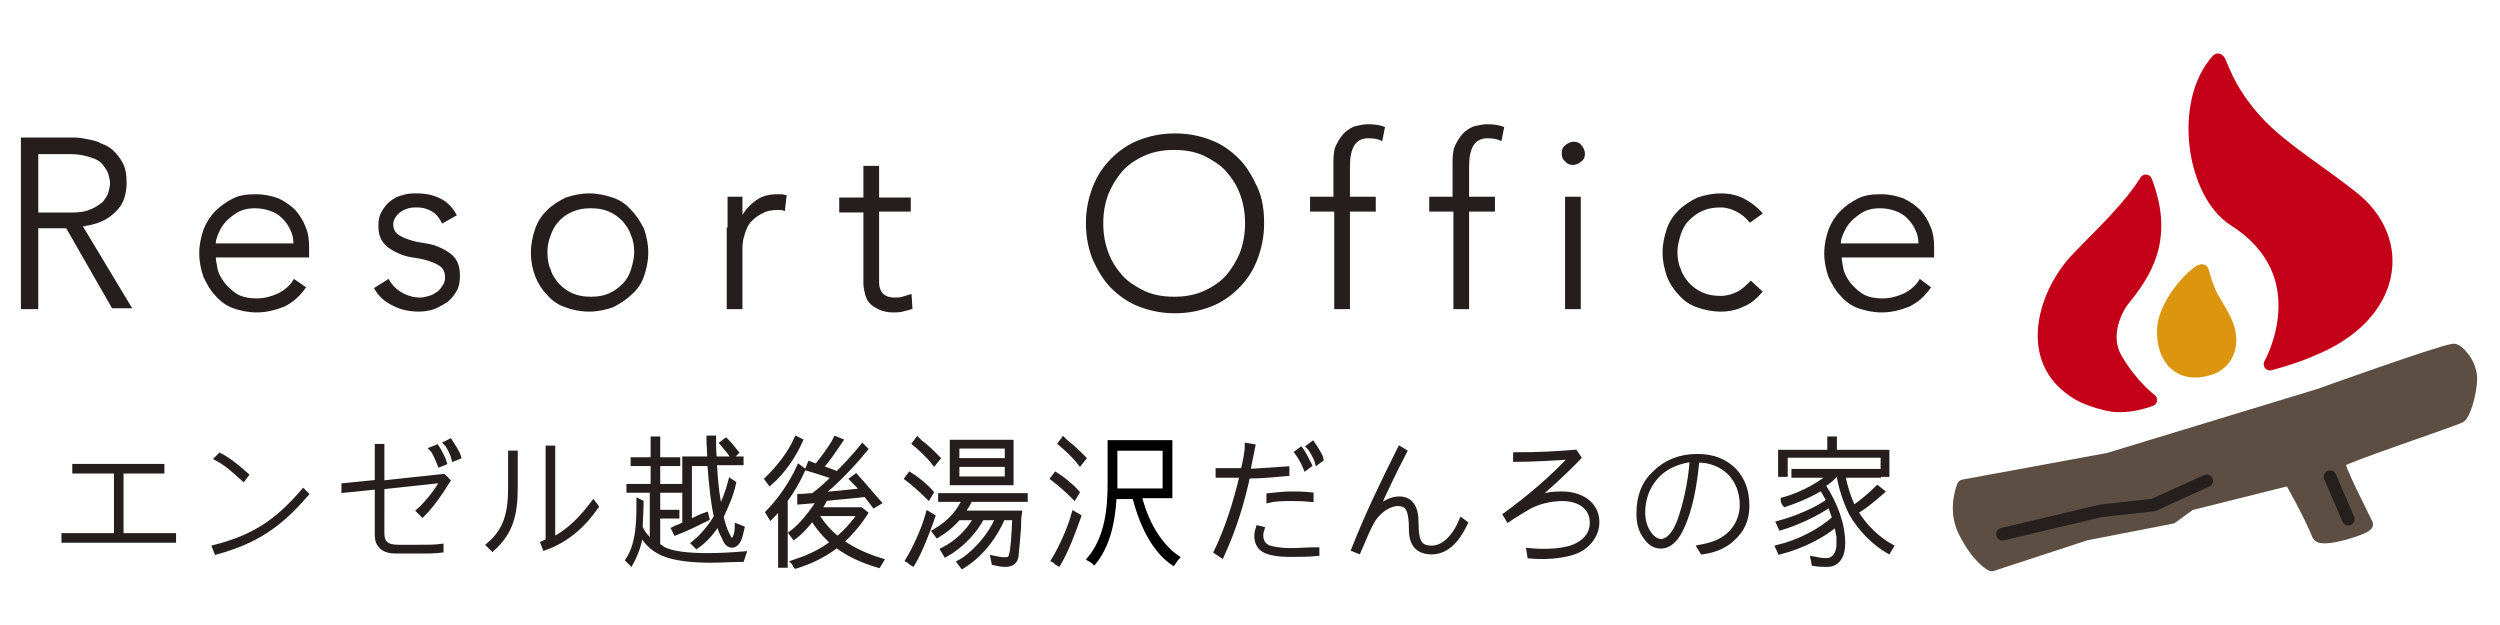 <?xml version="1.0" encoding="utf-8"?>
<!-- Generator: Adobe Illustrator 25.0.0, SVG Export Plug-In . SVG Version: 6.00 Build 0)  -->
<svg version="1.1" id="レイヤー_1" xmlns="http://www.w3.org/2000/svg" xmlns:xlink="http://www.w3.org/1999/xlink" x="0px"
	 y="0px" viewBox="0 0 300 75" style="enable-background:new 0 0 300 75;" xml:space="preserve">
<style type="text/css">
	.st0{fill:#251E1C;stroke:#251E1C;stroke-width:0.185;stroke-miterlimit:10;}
	.st1{fill:#251E1C;stroke:#251E1C;stroke-width:0.653;stroke-miterlimit:10;}
	.st2{stroke:#251E1C;stroke-width:0.653;stroke-miterlimit:10;}
	.st3{stroke:#000000;stroke-width:0.37;stroke-miterlimit:10;}
	.st4{fill:#C40018;stroke:#C40018;stroke-width:1.512;stroke-linecap:round;stroke-linejoin:round;stroke-miterlimit:10;}
	.st5{fill:#DC950F;stroke:#DC950F;stroke-width:1.512;stroke-miterlimit:10;}
	.st6{fill:#5C4E42;stroke:#5C4E42;stroke-width:1.512;stroke-linecap:round;stroke-linejoin:round;}
	.st7{fill:none;stroke:#251F1D;stroke-width:1.512;stroke-linecap:round;stroke-miterlimit:2;}
	.st8{fill:none;stroke:#251F1D;stroke-width:1.512;stroke-linecap:round;stroke-linejoin:round;}
</style>
<g>
	<g>
		<path class="st0" d="M2.6,16.6h5.3c0.3,0,0.6,0,1.1,0c0.5,0,1,0.1,1.5,0.2c0.5,0.1,1.1,0.2,1.6,0.5c0.6,0.2,1.1,0.5,1.5,0.9
			c0.4,0.4,0.8,0.9,1.1,1.5c0.3,0.6,0.4,1.4,0.4,2.2c0,1-0.2,1.8-0.5,2.4c-0.3,0.6-0.8,1.1-1.3,1.5c-0.5,0.4-1.1,0.7-1.7,0.9
			c-0.6,0.2-1.2,0.3-1.8,0.4l5.9,9.8h-2.2L8,27.3H4.5V37H2.6V16.6z M4.5,25.6h4c1,0,1.8-0.1,2.4-0.4c0.6-0.2,1.1-0.6,1.5-0.9
			c0.3-0.4,0.6-0.8,0.7-1.2c0.1-0.4,0.2-0.8,0.2-1.1c0-0.3-0.1-0.7-0.2-1.1c-0.1-0.4-0.4-0.8-0.7-1.2c-0.3-0.4-0.8-0.7-1.5-0.9
			c-0.6-0.2-1.4-0.4-2.4-0.4h-4V25.6z"/>
		<path class="st0" d="M36.6,34.5c-0.7,1-1.5,1.7-2.5,2.2c-1,0.4-2.1,0.7-3.3,0.7c-1,0-1.9-0.2-2.8-0.5c-0.8-0.3-1.5-0.8-2.1-1.5
			c-0.6-0.6-1-1.4-1.4-2.2c-0.3-0.9-0.5-1.8-0.5-2.8c0-1,0.2-1.9,0.5-2.8c0.3-0.8,0.8-1.6,1.4-2.2c0.6-0.6,1.3-1.1,2.1-1.5
			c0.8-0.4,1.7-0.5,2.7-0.5c1,0,1.9,0.2,2.7,0.5c0.8,0.4,1.4,0.8,2,1.4c0.5,0.6,0.9,1.2,1.2,2c0.3,0.7,0.4,1.5,0.4,2.3v1.2H25.8
			c0,0.4,0.1,0.8,0.2,1.4s0.4,1.1,0.8,1.7c0.4,0.5,0.9,1,1.5,1.4c0.6,0.4,1.5,0.6,2.5,0.6c0.9,0,1.7-0.2,2.6-0.6
			c0.8-0.4,1.5-1,1.9-1.7L36.6,34.5z M35.3,29.2c0-0.6-0.1-1.1-0.4-1.7c-0.2-0.5-0.6-1-1-1.4c-0.4-0.4-0.9-0.7-1.5-0.9
			c-0.6-0.2-1.2-0.3-1.8-0.3c-0.9,0-1.7,0.2-2.3,0.6c-0.6,0.4-1.1,0.8-1.5,1.3c-0.4,0.5-0.6,1-0.8,1.5c-0.2,0.5-0.2,0.8-0.2,1H35.3z
			"/>
		<path class="st0" d="M46.6,33.6c0.4,0.7,0.9,1.2,1.6,1.6c0.7,0.4,1.5,0.6,2.2,0.6c0.4,0,0.7-0.1,1.1-0.2c0.4-0.1,0.7-0.3,1-0.5
			c0.3-0.2,0.5-0.5,0.7-0.8c0.2-0.3,0.3-0.6,0.3-1c0-0.6-0.2-1.1-0.6-1.4c-0.4-0.3-0.9-0.5-1.5-0.7s-1.2-0.3-1.9-0.4
			c-0.7-0.1-1.3-0.3-1.9-0.6c-0.6-0.3-1.1-0.6-1.5-1.1c-0.4-0.5-0.6-1.1-0.6-2c0-0.7,0.1-1.2,0.4-1.7c0.3-0.5,0.6-0.9,1-1.2
			c0.4-0.3,0.9-0.6,1.5-0.7c0.5-0.2,1.1-0.2,1.6-0.2c1.1,0,2,0.2,2.8,0.6c0.8,0.4,1.4,1,1.9,1.9l-1.6,0.9c-0.3-0.6-0.7-1.1-1.2-1.4
			c-0.5-0.3-1.1-0.5-1.9-0.5c-0.3,0-0.6,0-1,0.1c-0.3,0.1-0.6,0.2-0.9,0.4c-0.3,0.2-0.5,0.4-0.7,0.7c-0.2,0.3-0.3,0.6-0.3,0.9
			c0,0.6,0.2,1,0.6,1.3c0.4,0.3,0.9,0.5,1.5,0.7c0.6,0.2,1.2,0.3,1.9,0.4s1.3,0.3,1.9,0.6c0.6,0.3,1.1,0.6,1.5,1.1
			c0.4,0.5,0.6,1.2,0.6,2.1c0,0.7-0.1,1.3-0.4,1.8c-0.3,0.5-0.6,0.9-1.1,1.3c-0.5,0.3-1,0.6-1.5,0.8c-0.6,0.2-1.2,0.3-1.8,0.3
			c-1.1,0-2.2-0.2-3.1-0.7c-0.9-0.4-1.7-1.1-2.2-2L46.6,33.6z"/>
		<path class="st0" d="M63.8,30.3c0-1,0.2-1.9,0.5-2.8c0.3-0.9,0.8-1.6,1.4-2.2c0.6-0.6,1.4-1.1,2.2-1.5c0.9-0.3,1.8-0.5,2.8-0.5
			c1,0,1.9,0.2,2.8,0.5c0.9,0.3,1.6,0.8,2.2,1.5c0.6,0.6,1.1,1.4,1.5,2.2c0.3,0.9,0.5,1.8,0.5,2.8c0,1-0.2,1.9-0.5,2.8
			c-0.3,0.9-0.8,1.6-1.5,2.2c-0.6,0.6-1.4,1.1-2.2,1.5c-0.9,0.3-1.8,0.5-2.8,0.5c-1,0-2-0.2-2.8-0.5c-0.9-0.3-1.6-0.8-2.2-1.5
			c-0.6-0.6-1.1-1.4-1.4-2.2C64,32.3,63.8,31.4,63.8,30.3z M65.6,30.3c0,0.7,0.1,1.5,0.4,2.1c0.2,0.7,0.6,1.2,1,1.7
			c0.5,0.5,1,0.9,1.7,1.2c0.7,0.3,1.4,0.4,2.2,0.4s1.5-0.1,2.2-0.4c0.7-0.3,1.2-0.7,1.7-1.2c0.5-0.5,0.8-1.1,1-1.7
			c0.2-0.7,0.4-1.4,0.4-2.1c0-0.7-0.1-1.5-0.4-2.1c-0.2-0.7-0.6-1.2-1-1.7c-0.5-0.5-1-0.9-1.7-1.2c-0.7-0.3-1.4-0.4-2.2-0.4
			s-1.5,0.1-2.2,0.4C68,25.6,67.4,26,67,26.5c-0.5,0.5-0.8,1.1-1,1.7C65.7,28.9,65.6,29.6,65.6,30.3z"/>
		<path class="st0" d="M87.4,27.4c0-0.2,0-0.6,0-0.9c0-0.4,0-0.7,0-1.1c0-0.4,0-0.7,0-1c0-0.3,0-0.6,0-0.7H89c0,0.5,0,1,0,1.4
			c0,0.5,0,0.8,0.1,0.9c0.4-0.8,1-1.4,1.7-1.9c0.7-0.5,1.5-0.7,2.5-0.7c0.2,0,0.3,0,0.5,0c0.2,0,0.3,0.1,0.5,0.1l-0.2,1.7
			c-0.2-0.1-0.5-0.1-0.7-0.1c-0.7,0-1.4,0.1-1.9,0.4c-0.5,0.2-1,0.6-1.4,1c-0.4,0.4-0.6,0.9-0.8,1.5c-0.2,0.6-0.3,1.2-0.3,1.8V37
			h-1.7V27.4z"/>
		<path class="st0" d="M109.2,25.3h-3.8v8.6c0,0.6,0.2,1.1,0.5,1.4c0.3,0.3,0.8,0.5,1.4,0.5c0.3,0,0.7,0,1-0.1
			c0.3-0.1,0.7-0.2,1-0.3l0.1,1.6c-0.3,0.1-0.7,0.2-1.1,0.3c-0.4,0.1-0.8,0.1-1.1,0.1c-0.6,0-1.1-0.1-1.6-0.3
			c-0.4-0.2-0.8-0.4-1.1-0.7c-0.3-0.3-0.5-0.7-0.6-1.1c-0.1-0.4-0.2-0.9-0.2-1.3v-8.6h-2.9v-1.6h2.9v-3.8h1.7v3.8h3.8V25.3z"/>
		<path class="st0" d="M130.4,26.8c0-1.6,0.3-3,0.8-4.3c0.5-1.3,1.2-2.4,2.2-3.4c0.9-0.9,2-1.7,3.3-2.2c1.3-0.5,2.7-0.8,4.3-0.8
			c1.6,0,3,0.3,4.3,0.8c1.3,0.5,2.4,1.3,3.3,2.2c0.9,0.9,1.6,2.1,2.2,3.4s0.8,2.7,0.8,4.3s-0.3,3-0.8,4.3c-0.5,1.3-1.2,2.4-2.2,3.4
			c-0.9,0.9-2,1.7-3.3,2.2c-1.3,0.5-2.7,0.8-4.3,0.8c-1.6,0-3-0.3-4.3-0.8s-2.4-1.3-3.3-2.2c-0.9-0.9-1.6-2.1-2.2-3.4
			C130.7,29.8,130.4,28.4,130.4,26.8z M132.3,26.8c0,1.3,0.2,2.4,0.6,3.5c0.4,1.1,1,2,1.7,2.8c0.7,0.8,1.7,1.4,2.7,1.9
			c1.1,0.5,2.3,0.7,3.6,0.7c1.3,0,2.5-0.2,3.6-0.7c1.1-0.5,2-1.1,2.7-1.9c0.7-0.8,1.3-1.8,1.7-2.8c0.4-1.1,0.6-2.3,0.6-3.5
			c0-1.3-0.2-2.4-0.6-3.5c-0.4-1.1-1-2-1.7-2.8c-0.7-0.8-1.7-1.4-2.7-1.9c-1.1-0.5-2.3-0.7-3.6-0.7c-1.3,0-2.5,0.2-3.6,0.7
			c-1.1,0.5-2,1.1-2.7,1.9c-0.7,0.8-1.3,1.8-1.7,2.8C132.5,24.4,132.3,25.5,132.3,26.8z"/>
		<path class="st0" d="M160.1,25.3h-2.8v-1.6h2.8v-4.3c0-0.9,0.1-1.6,0.4-2.1c0.3-0.6,0.6-1,1-1.4c0.4-0.3,0.8-0.6,1.3-0.7
			c0.5-0.1,0.9-0.2,1.3-0.2c0.8,0,1.5,0.1,2,0.3l-0.3,1.5c-0.4-0.2-0.9-0.3-1.6-0.3c-1.6,0-2.3,1.2-2.3,3.5v3.7h3.1v1.6h-3.1V37
			h-1.7V25.3z"/>
		<path class="st0" d="M174.4,25.3h-2.8v-1.6h2.8v-4.3c0-0.9,0.1-1.6,0.4-2.1c0.3-0.6,0.6-1,1-1.4c0.4-0.3,0.8-0.6,1.3-0.7
			c0.5-0.1,0.9-0.2,1.3-0.2c0.8,0,1.5,0.1,2,0.3l-0.3,1.5c-0.4-0.2-0.9-0.3-1.6-0.3c-1.6,0-2.3,1.2-2.3,3.5v3.7h3.1v1.6h-3.1V37
			h-1.7V25.3z"/>
		<path class="st0" d="M187.5,18.4c0-0.4,0.1-0.7,0.4-0.9c0.2-0.2,0.6-0.4,0.9-0.4c0.4,0,0.7,0.1,0.9,0.4c0.2,0.2,0.4,0.6,0.4,0.9
			c0,0.4-0.1,0.7-0.4,0.9c-0.2,0.2-0.6,0.4-0.9,0.4c-0.4,0-0.7-0.1-0.9-0.4C187.6,19.1,187.5,18.8,187.5,18.4z M187.9,23.7h1.7V37
			h-1.7V23.7z"/>
		<path class="st0" d="M211.4,35c-0.7,0.8-1.4,1.4-2.2,1.7c-0.8,0.4-1.7,0.6-2.7,0.6c-1,0-2-0.2-2.8-0.5c-0.9-0.3-1.6-0.8-2.2-1.5
			c-0.6-0.6-1.1-1.4-1.4-2.2c-0.3-0.9-0.5-1.8-0.5-2.8c0-1,0.2-1.9,0.5-2.8c0.3-0.9,0.8-1.6,1.4-2.2c0.6-0.6,1.4-1.1,2.2-1.5
			c0.9-0.3,1.8-0.5,2.8-0.5c1,0,1.9,0.2,2.7,0.6c0.8,0.4,1.6,1,2.2,1.7l-1.4,1c-0.5-0.6-1-1-1.6-1.3c-0.6-0.3-1.2-0.5-1.9-0.5
			c-0.8,0-1.5,0.1-2.2,0.4c-0.7,0.3-1.2,0.7-1.7,1.2c-0.5,0.5-0.8,1.1-1,1.7c-0.2,0.7-0.4,1.4-0.4,2.1c0,0.7,0.1,1.5,0.4,2.1
			c0.2,0.7,0.6,1.2,1,1.7c0.5,0.5,1,0.9,1.7,1.2c0.7,0.3,1.4,0.4,2.2,0.4c0.7,0,1.4-0.2,2-0.5c0.6-0.3,1.1-0.8,1.6-1.3L211.4,35z"/>
		<path class="st0" d="M231.6,34.5c-0.7,1-1.5,1.7-2.5,2.2c-1,0.4-2.1,0.7-3.3,0.7c-1,0-1.9-0.2-2.8-0.5c-0.8-0.3-1.5-0.8-2.1-1.5
			c-0.6-0.6-1-1.4-1.4-2.2c-0.3-0.9-0.5-1.8-0.5-2.8c0-1,0.2-1.9,0.5-2.8c0.3-0.8,0.8-1.6,1.4-2.2c0.6-0.6,1.3-1.1,2.1-1.5
			c0.8-0.4,1.7-0.5,2.7-0.5c1,0,1.9,0.2,2.7,0.5c0.8,0.4,1.4,0.8,2,1.4c0.5,0.6,0.9,1.2,1.2,2c0.3,0.7,0.4,1.5,0.4,2.3v1.2h-11.1
			c0,0.4,0.1,0.8,0.2,1.4c0.1,0.6,0.4,1.1,0.8,1.7c0.4,0.5,0.9,1,1.5,1.4s1.5,0.6,2.5,0.6c0.9,0,1.7-0.2,2.6-0.6
			c0.8-0.4,1.5-1,1.9-1.7L231.6,34.5z M230.3,29.2c0-0.6-0.1-1.1-0.4-1.7c-0.2-0.5-0.6-1-1-1.4c-0.4-0.4-0.9-0.7-1.5-0.9
			c-0.6-0.2-1.2-0.3-1.8-0.3c-0.9,0-1.7,0.2-2.3,0.6c-0.6,0.4-1.1,0.8-1.5,1.3c-0.4,0.5-0.6,1-0.8,1.5c-0.2,0.5-0.2,0.8-0.2,1H230.3
			z"/>
	</g>
	<g>
		<path class="st1" d="M20.8,64.8H7.7v-0.5H14v-7.8H9v-0.5h10.4v0.5h-4.9v7.8h6.3V64.8z"/>
		<path class="st1" d="M36.7,59.3c-3.2,3.7-6,5.6-10.7,6.9l-0.2-0.5c4.7-1.2,7.5-3.1,10.6-6.7L36.7,59.3z M29.2,57.4
			c-0.8-0.7-1.8-1.7-3.1-2.4l0.3-0.3c1,0.5,2.2,1.5,3.1,2.3L29.2,57.4z"/>
		<path class="st1" d="M52.9,66c-0.9,0.1-1.4,0.1-2.4,0.1h-3c-1.5,0-2.2-0.7-2.2-1.9v-5.8l-4,0.4v-0.5l4-0.4v-4.3h0.5V58l7.4-0.8
			l0.5,0.5c-0.8,1.3-1.9,2.9-3,4l-0.4-0.4c0.7-0.6,2.1-2.2,2.9-3.7l-7.4,0.8V64c0,1.2,0.6,1.7,2,1.7h2.5c1.2,0,1.8,0,2.6-0.1V66z
			 M52.8,55.7c-0.2-0.5-0.6-1.5-0.9-1.8l0.5-0.2c0.2,0.3,0.8,1.4,0.9,1.8L52.8,55.7z M54.5,55c-0.1-0.4-0.6-1.5-0.9-1.8L54,53
			c0.2,0.3,0.9,1.4,1,1.8L54.5,55z"/>
		<path class="st1" d="M58.7,65.4c2-1.7,2.6-3.7,2.6-6.9v-4.1h0.5v4.2c0,3.2-0.6,5.3-2.7,7.2L58.7,65.4z M71.5,60.8
			c-1.6,2.3-3.6,4-6.1,4.9l-0.2-0.5c0.2-0.1,0.5-0.2,0.6-0.2V53.8h0.5v11c2.1-1,3.7-2.8,4.9-4.4L71.5,60.8z"/>
		<path class="st1" d="M76.9,60.3v0.4c0,0.8-0.1,1.7-0.1,2.6c0.3,0.7,0.8,1.3,1.5,1.9v-6.4h-2.8v-0.4h2.9v-2.8h-2.4v-0.4h2.4v-2.5
			h0.5v2.5h2.4v0.4h-2.4v2.8h2.7v0.4h-2.7v2.7h2.3v0.4h-2.3v3.6c0.2,0.1,0.4,0.2,0.6,0.4c1.1,0.6,3.2,0.8,5.3,0.8
			c1.7,0,3.2-0.1,4.4-0.2l-0.2,0.6c-1.2,0-2.3,0.1-3.7,0.1c-2.1,0-4.3-0.2-5.7-0.8c-1.4-0.6-2.1-1.5-2.7-2.5l-0.1,0.4
			c-0.1,0.9-0.5,2.1-1.1,3.2c-0.1-0.1-0.2-0.2-0.3-0.3c1.3-2,1.3-4.8,1.3-7L76.9,60.3z M88,58c-0.3,1.4-0.9,2.7-1.5,4
			c0.2,0.8,0.4,1.5,0.7,2.1c0.2,0.4,0.4,0.8,0.6,0.8c0.2,0,0.4-0.2,0.5-0.5c0.1-0.3,0.2-0.7,0.2-1.2l0.5,0.2c-0.1,0.4-0.2,1-0.4,1.4
			c-0.2,0.4-0.5,0.6-0.7,0.6c-0.4,0-0.7-0.2-1-1c-0.3-0.5-0.5-1.1-0.7-1.8c-0.7,1.2-1.6,2.2-2.6,2.9c-0.1-0.1-0.2-0.2-0.3-0.3
			c1.1-0.9,2-2,2.7-3.2c-0.4-1.7-0.6-3.8-0.8-6.4h-2.5v7.1c0.7-0.3,1.4-0.7,2-0.9l0.1,0.4c-1.2,0.6-2.4,1.2-3.7,1.7l-0.2-0.4
			c0.2-0.1,0.4-0.2,0.7-0.3l0.6-0.3v-7.8h3c0-0.8-0.1-1.6-0.1-2.5h0.5c0,0.8,0,1.7,0.1,2.5h3.2v0.4h-3.2c0.1,2.1,0.3,4.1,0.7,5.8
			c0.5-1.1,1-2.3,1.3-3.5L88,58z M87.9,54.7c-0.3-0.5-0.8-1-1.2-1.5l0.4-0.3c0.5,0.5,0.8,0.9,1.2,1.4L87.9,54.7z"/>
		<path class="st1" d="M96,52.9c-0.8,1.8-2.1,3.7-3.6,5l-0.3-0.4c1.4-1.4,2.7-3,3.5-4.8L96,52.9z M93.7,67.7v-6
			c0-0.4,0.1-0.8,0.1-1.2c-0.4,0.6-0.9,1.1-1.3,1.5l-0.3-0.5c1.4-1.4,2.9-3.6,3.7-5.4l0.4,0.3c-0.5,1.1-1.2,2.4-2.1,3.6v7.8H93.7z
			 M103.8,53.9c-1.3,1.6-3.7,4.2-5.5,5.5c1.7-0.1,3.4-0.3,5.3-0.5c-0.4-0.5-0.9-1-1.3-1.4l0.4-0.3c1,1.1,1.9,2.2,2.7,3.1l-0.5,0.3
			c-0.3-0.4-0.6-0.8-1-1.3c-1.6,0.2-3.2,0.3-4.9,0.5c-0.2,0.5-0.5,0.9-0.8,1.4h5.1l0.5,0.4c-0.9,1.4-1.9,2.5-2.9,3.4
			c1.5,1.1,3.2,1.8,4.8,2.3l-0.3,0.5c-1.7-0.5-3.4-1.2-5-2.4c-1.8,1.4-3.6,2.1-4.9,2.5c-0.1-0.1-0.1-0.3-0.2-0.4
			c1.5-0.5,3.2-1.2,4.7-2.4c-0.9-0.8-1.8-1.8-2.5-3c-0.7,0.9-1.4,1.7-2.2,2.3l-0.3-0.4c1.2-0.9,2.4-2.4,3.4-4l-2.4,0.2
			C96,59.9,96,59.8,96,59.6c0.5,0,1-0.1,1.6-0.1c0.8-0.6,1.7-1.4,2.6-2.3c-1.1-0.3-1.8-0.6-3.2-1l0.2-0.5l0.8,0.3
			c0.8-1,1.8-2.3,2.3-3.3l0.5,0.2c-0.9,1.3-1.5,2.3-2.4,3.2c0.7,0.3,1.4,0.5,2.1,0.8c1.1-1.1,2.2-2.3,3-3.3L103.8,53.9z M100.5,64.7
			c1-0.8,1.9-1.8,2.8-3.1H98l-0.1,0.1C98.6,62.9,99.5,63.9,100.5,64.7z"/>
		<g>
			<path class="st1" d="M111.4,59.6c-0.7-0.7-1.7-1.6-2.5-2.2l0.3-0.4c0.8,0.5,1.8,1.3,2.5,2.1L111.4,59.6z"/>
			<path class="st1" d="M111.9,62c-0.6,1.7-1.5,4.1-2.4,5.6c-0.2-0.1-0.3-0.3-0.5-0.4c0.9-1.5,1.9-3.7,2.4-5.5L111.9,62z"/>
			<path class="st1" d="M112.1,55.5c-0.7-0.9-1.6-1.7-2.3-2.3l0.3-0.4l0.3,0.3c0.7,0.5,1.3,1.1,2,1.8l0.1,0.1L112.1,55.5z"/>
		</g>
		<path class="st1" d="M116.4,59.9c-0.3,0.6-0.6,1.2-1.1,1.7h7c-0.1,0.6-0.1,1.1-0.1,1.7c-0.1,1.3-0.2,2.5-0.3,3.4
			c-0.1,0.7-0.5,1-1.3,1c-0.5,0-0.8-0.1-1.3-0.2l-0.1-0.5c0.5,0.1,0.9,0.2,1.4,0.2c0.4,0,0.7-0.1,0.8-0.6c0.2-0.6,0.3-2.2,0.4-4.5
			h-1.5c-0.8,2-2.5,4.4-4.8,5.8l-0.3-0.4c1.3-0.7,3.6-2.9,4.6-5.4h-2c-0.8,1.6-2.5,3.4-4.3,4.4l-0.3-0.5c1.6-0.8,3.1-2.2,4-3.9H115
			c-0.7,0.8-1.5,1.5-2.5,2.1l-0.3-0.4c1.9-1.1,3-2.5,3.6-3.9h-2.9v-0.4H123v0.4H116.4z"/>
		<g>
			<path class="st2" d="M114.3,53.1v4.8h7v-4.8H114.3z M120.9,57.5h-6.1v-1.8h6.1V57.5z M120.9,55.3h-6.1v-1.8h6.1V55.3z"/>
		</g>
		<path class="st3" d="M136.9,59.8l0-0.2h3.6V53h-7.4v4.9c0,3.1-0.3,6.6-2.5,9.2c0.2,0.1,0.5,0.3,0.7,0.5c1.5-1.8,2.3-4.4,2.5-7.8
			l0-0.1h2.3l0,0.1c1,3.8,2.6,6.5,4.7,7.9c0.2-0.3,0.4-0.6,0.6-0.8C139.5,65.6,137.8,63.2,136.9,59.8z M133.9,58.8v-4.9h5.8v4.9
			H133.9z"/>
		<path class="st1" d="M146,66.2c1.3-2.7,2.3-5.8,3.1-9.2h-2.9v-0.5h3c0.2-0.8,0.5-2.2,0.5-3l0.6,0.1c-0.2,1-0.4,2-0.6,3
			c1.8-0.1,3.4-0.2,4.7-0.3v0.5c-1.2,0.1-2.8,0.3-4.7,0.3c-0.7,3.2-1.6,6.2-3.1,9.5L146,66.2z M158,66.4c-0.9,0.1-2,0.1-3.2,0.1
			c-1.5,0-2.6-0.2-3.2-0.6c-0.6-0.4-1-1.3-0.6-2.5l0.4,0.1c-0.3,0.9-0.1,1.8,0.7,2.2c0.4,0.2,1.6,0.4,2.7,0.4c1.1,0,2.1-0.1,3.2-0.1
			V66.4z M157.3,59.9c-1.1-0.1-1.5-0.1-2.4-0.1c-0.8,0-1.8,0-2.6,0.2v-0.5c1-0.1,1.9-0.2,2.6-0.2c0.7,0,1.4,0,2.4,0.1V59.9z
			 M156.7,56.1c-0.2-0.5-0.7-1.4-1-1.8l0.4-0.3c0.3,0.4,0.8,1.4,1,1.8L156.7,56.1z M158.1,55.4c-0.1-0.4-0.7-1.5-1-1.8l0.4-0.3
			c0.2,0.3,0.9,1.3,1,1.8L158.1,55.4z"/>
		<path class="st1" d="M175.8,62.8c-1,2.1-2.3,3.4-4,3.4c-1.6,0-2.4-0.9-2.4-2.6c0-2.6-0.5-3.2-1.7-3.2c-1,0-2.4,0.9-3.1,2.2
			c-0.3,0.5-0.8,1.6-1.6,3.5l-0.5-0.2c1.7-4.3,3.5-8,5.5-12l0.5,0.3c-1.1,2.1-2.5,5-3.4,7.1c0.9-0.9,1.9-1.4,2.8-1.4
			c1.3,0,2,0.9,2,2.8c0,2.3,0.4,3.1,1.9,3.1c1.4,0,2.7-1.2,3.6-3.3L175.8,62.8z"/>
		<path class="st1" d="M183.5,66.1c1.9,0.2,4.6,0.1,5.9-0.7c1.1-0.6,1.7-1.5,1.7-2.7c0-1.8-1.5-2.9-3.6-2.9c-1.3,0-2.7,0.3-3.9,0.9
			c-0.5,0.3-1.4,0.8-2.6,1.6l-0.3-0.5c2.6-1.9,5.4-4.2,8-7c-1.5,0.1-4.8,0.3-6.8,0.3v-0.5c2.7,0,4.7-0.1,7.1-0.3l0.4,0.6
			c-1.1,1.2-3.9,3.8-5.5,5.1c1.4-0.6,2.5-0.7,3.5-0.7c2.2,0,4.2,1.1,4.2,3.4c0,1.2-0.7,2.3-1.7,3c-1.3,0.9-3.9,1.2-6.3,1L183.5,66.1
			z"/>
		<path class="st1" d="M204,65.7c1.6-0.3,2.6-0.7,3.5-1.5c1-0.9,1.6-2.2,1.6-3.6c0-1.6-0.6-3-1.5-3.9c-0.9-0.9-2.4-1.6-4-1.5
			c-0.3,3.4-0.9,6-1.7,7.8c-0.7,1.7-1.6,2.5-2.6,2.5c-0.8,0-1.3-0.4-1.8-1.1c-0.6-0.8-0.8-1.7-0.8-2.8c0-2,0.6-3.6,1.9-4.8
			c1.3-1.3,3-2,5.1-2c1.9,0,3.3,0.6,4.4,1.7c1,1.1,1.5,2.4,1.5,4.2c0,1.7-0.6,2.9-1.7,3.9c-0.8,0.8-2.1,1.4-3.6,1.6L204,65.7z
			 M198.6,57.3c-1,1.2-1.5,2.6-1.5,4.2c0,0.8,0.2,1.7,0.6,2.3c0.4,0.7,1,1.2,1.6,1.2c0.9,0,1.7-0.9,2.3-2.5c0.6-1.7,1.3-4.4,1.5-7.4
			C201.1,55.3,199.5,56.2,198.6,57.3z"/>
		<path class="st1" d="M221.1,56.9c0.2,1.3,0.7,2.9,1.3,4.1c0.9-0.6,2.1-1.6,2.9-2.4l0.5,0.4c-0.9,0.8-2.2,1.9-3.2,2.4l0.1,0.1
			c1,1.7,2.7,3.3,4.2,4.1l-0.3,0.5c-1.7-1-3.3-2.6-4.4-4.5c-0.7-1.4-1.3-3.2-1.5-4.7h-0.4c-0.4,0.4-0.9,0.9-1.6,1.3
			c1.5,2.3,2.4,4.7,2.4,7c0,1.6-0.7,2.5-1.8,2.5c-0.5,0-1,0-1.6-0.1l-0.1-0.5c0.5,0.1,1,0.2,1.5,0.2h0.1c0.8,0,1.5-0.7,1.5-2
			c0-0.3,0-0.6,0-0.9c-0.1-0.5-0.2-1.1-0.3-1.6c-1.6,1.4-4.1,2.7-6.8,3.4c-0.1-0.2-0.1-0.3-0.2-0.5c2.4-0.6,4.9-1.8,6.8-3.5
			c-0.2-0.6-0.4-1.1-0.6-1.7c-1.7,1.2-4.2,2.3-5.9,2.8c-0.1-0.2-0.1-0.3-0.2-0.5c1.9-0.5,4.6-1.6,6-2.7c-0.3-0.6-0.6-1.1-0.9-1.6
			c-1.1,0.7-2.6,1.4-4.4,2c-0.1-0.1-0.2-0.4-0.2-0.5c2.6-0.7,4.7-2.1,5.8-3h-4.5v-0.4h10.1v0.4H221.1z M226,56.9v-2.3h-11.8v2.3
			h-0.5v-2.6h5.9v-1.6h0.5v1.6h6.3v2.6H226z"/>
		<g>
			<path class="st1" d="M128.9,59.6c-0.7-0.7-1.7-1.6-2.5-2.2l0.3-0.4c0.8,0.5,1.8,1.3,2.5,2.1L128.9,59.6z"/>
			<path class="st1" d="M129.4,62c-0.6,1.7-1.5,4.1-2.4,5.6c-0.2-0.1-0.3-0.3-0.5-0.4c0.9-1.5,1.9-3.7,2.4-5.5L129.4,62z"/>
			<path class="st1" d="M129.6,55.5c-0.7-0.9-1.6-1.7-2.3-2.3l0.3-0.4l0.3,0.3c0.7,0.5,1.3,1.1,2,1.8l0.1,0.1L129.6,55.5z"/>
		</g>
	</g>
	<g>
		<g>
			<path class="st4" d="M266.1,7.2c0.4-0.4,0.7,3.2,5.1,7.8c2.8,2.9,7.2,5.6,11,8.6c6.7,5.2,5.4,14.3-4.8,18.4
				c-1.1,0.5-2.8,1.1-5,1.7c0,0,6.1-10.7-4.3-17.3C263.1,23.2,261.5,12.3,266.1,7.2z"/>
			<path class="st5" d="M267.6,40.6c0.1,1.8-1,3.3-2.6,3.7c-3.2,1-5.5-1-5.4-4.7c0.1-3.6,4.5-7.6,4.7-7.1c0.7,2.5,1.1,3.1,1.6,3.9
				C266.8,38,267.5,39,267.6,40.6z"/>
			<path class="st4" d="M257.5,21.7c0,0-0.9,1.6-3.2,4.1c-1.1,1.3-3.2,3.3-5,5.2c-3.6,3.7-6.2,11-1.4,15.2c1.3,1.1,2.4,1.7,4.8,2.3
				c1.9,0.5,4,0,5.4-0.5c0,0-2.3-1.7-4.2-5c-1.6-2.8,0.1-6,0.9-7C257.4,32.8,260.2,28.7,257.5,21.7z"/>
		</g>
		<path class="st6" d="M235.6,58.3l17.4-3.2l25.3-7.7c0,0,14.2-5.1,16.1-5.4c0.4-0.1,2,1.4,2.1,3.3c0,2.1-0.9,4.5-1.3,4.7
			c-0.7,0.4-14.2,4.9-14.5,5.4c-0.3,0.5,2.8,6.4,3.3,7.5c0.2,0.4-5.4,2.2-5.8,1.3c-1.1-2.7-3.4-6.7-3.4-6.7l-12,3l-2.2,1.6l-10.3,2
			L239,67.8c0,0-1.6-0.7-3.3-4.1C234.4,61,235.6,58.3,235.6,58.3z"/>
		<line class="st7" x1="279.6" y1="57.2" x2="281.8" y2="62.3"/>
		<polyline class="st8" points="240.3,64.1 252.1,61.3 258.4,60.6 264.8,57.7 		"/>
	</g>
</g>
</svg>
